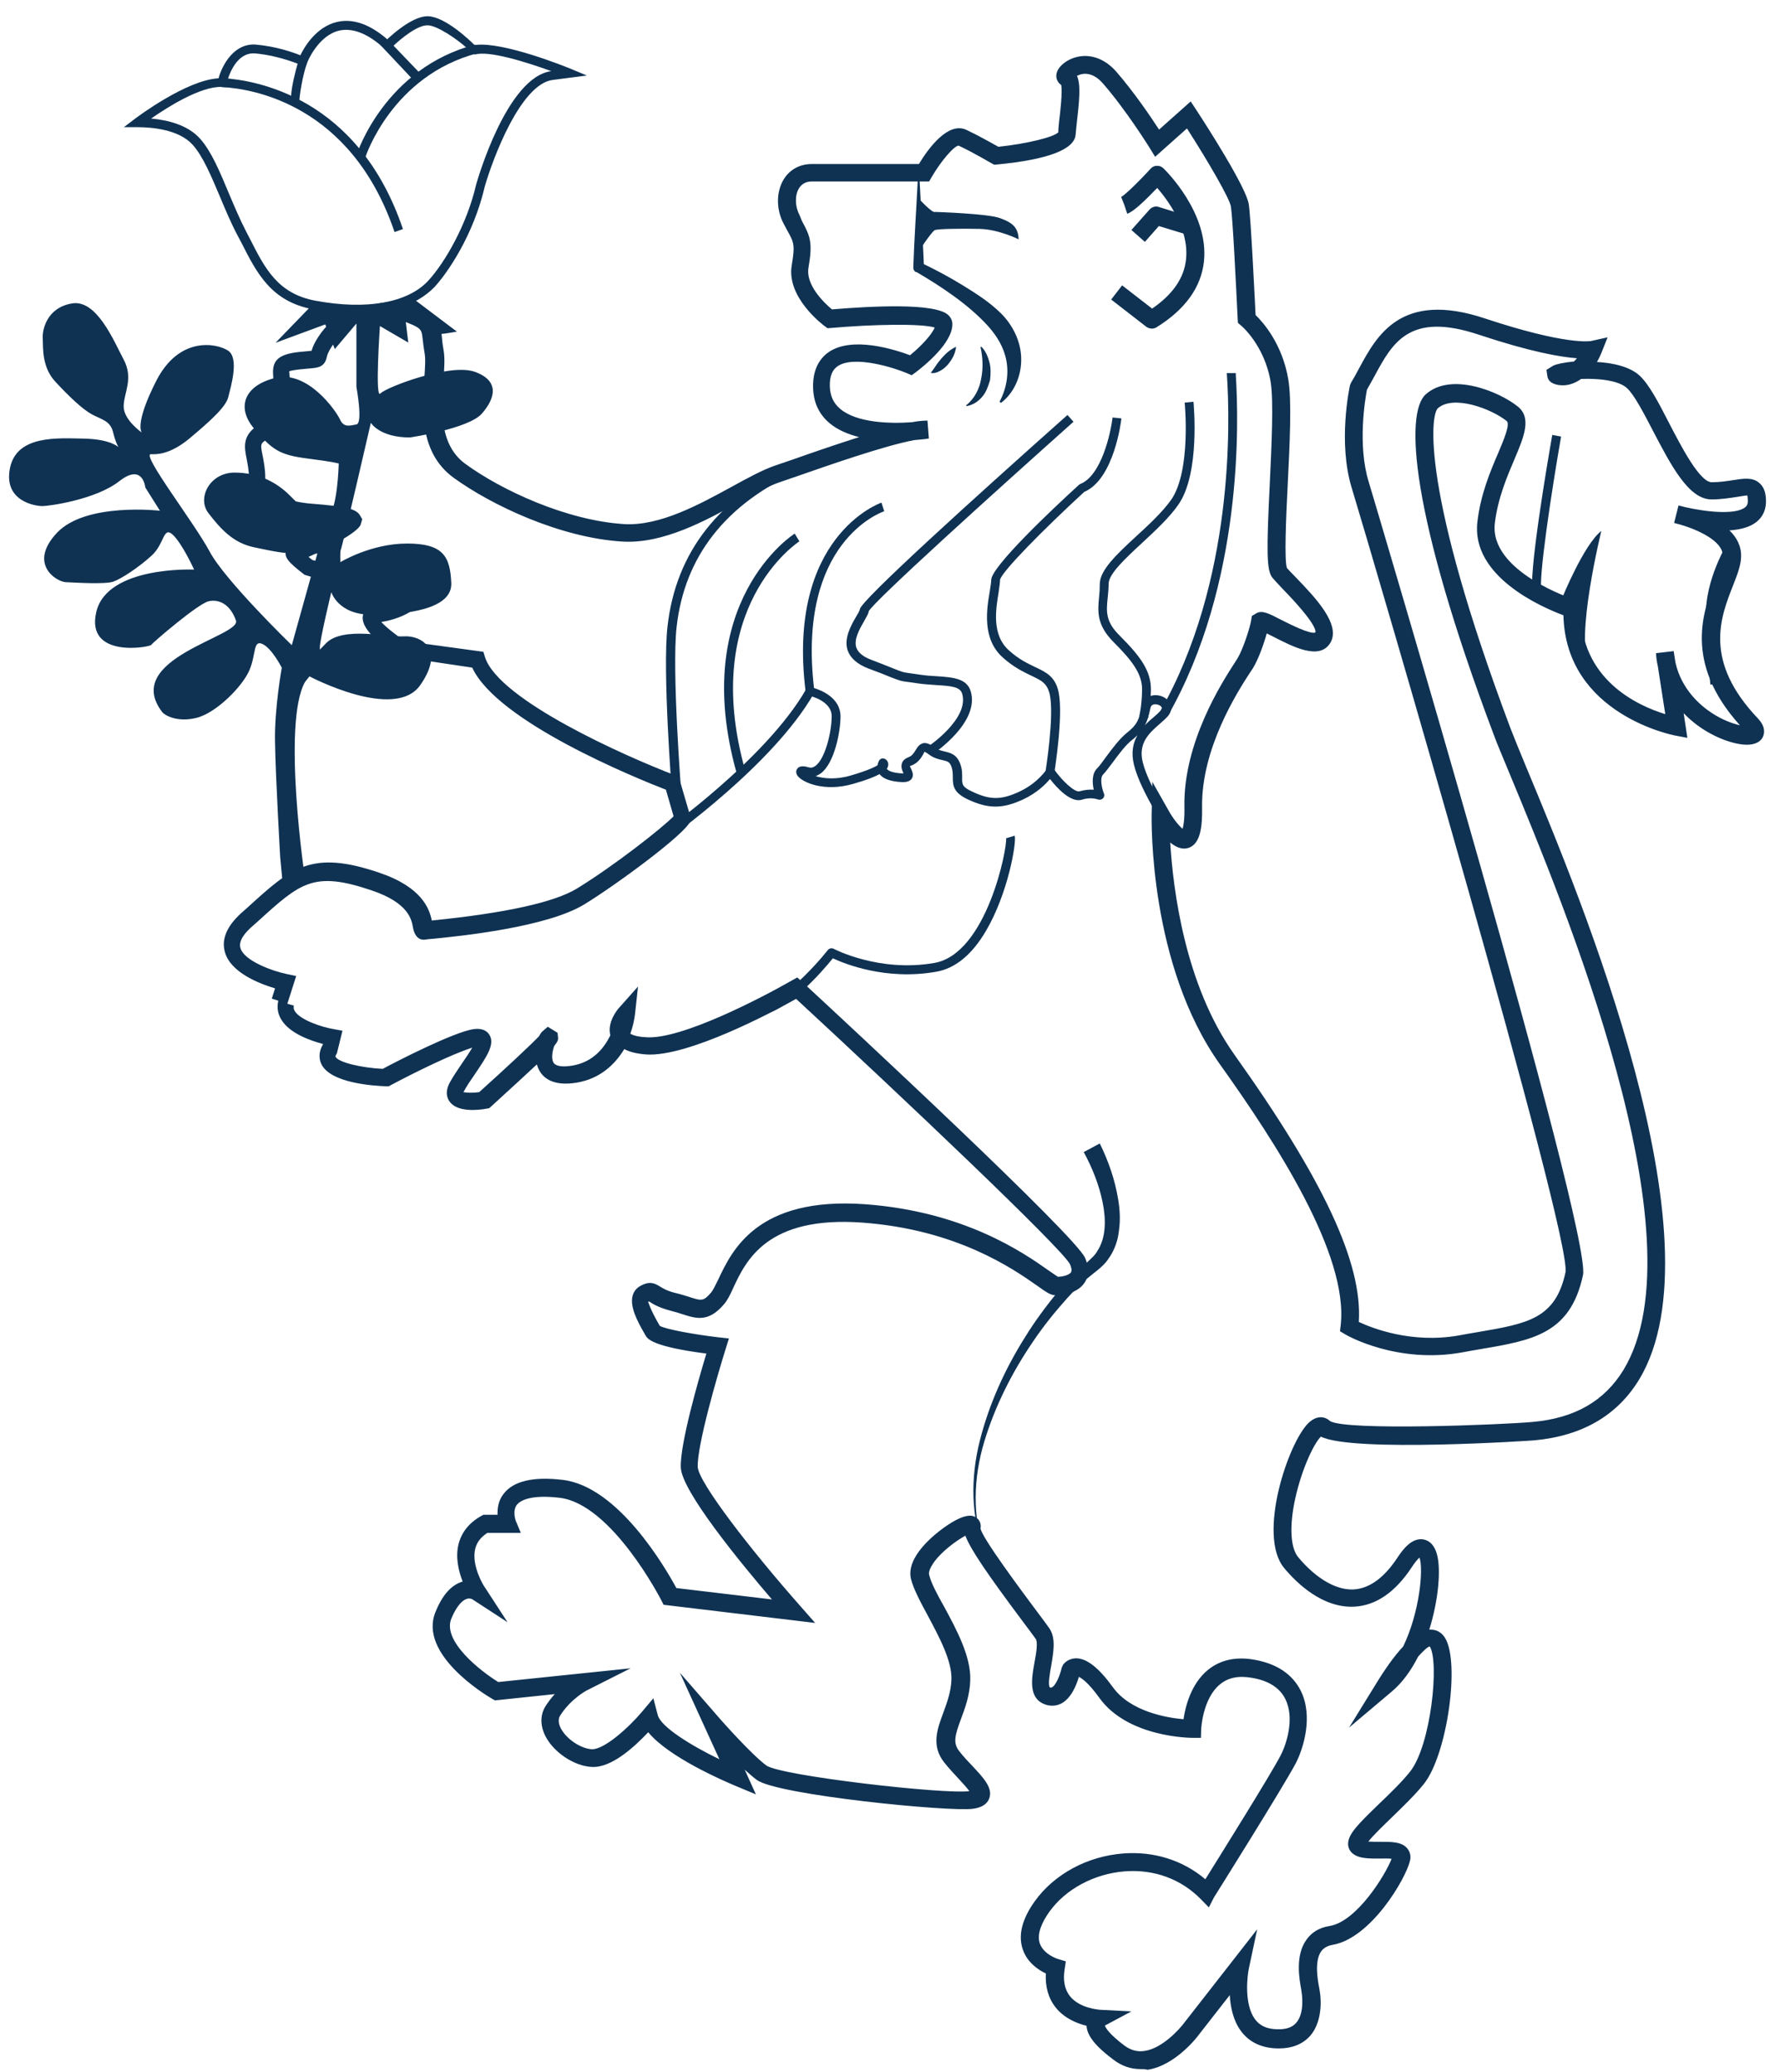 <svg width="55" height="64" viewBox="0 0 55 64" fill="none" xmlns="http://www.w3.org/2000/svg">
<path d="M13.125 28.459C13.118 28.459 13.125 28.459 13.125 28.459C13.118 28.459 13.125 28.459 13.125 28.459ZM34.14 62.564C34.162 62.636 34.277 62.83 34.744 63.182C34.938 63.326 35.146 63.383 35.369 63.347C35.908 63.268 36.439 62.686 36.597 62.471L38.846 59.59L38.595 60.768C38.53 61.055 38.444 61.91 38.774 62.363C38.911 62.55 39.105 62.65 39.363 62.672C39.672 62.701 39.909 62.643 40.046 62.485C40.333 62.169 40.218 61.537 40.218 61.529L40.204 61.436C40.154 61.156 40.01 60.416 40.362 59.92C40.527 59.683 40.764 59.539 41.081 59.489C41.921 59.353 42.805 57.916 42.999 57.413C42.898 57.398 42.747 57.406 42.639 57.406C42.302 57.406 41.986 57.413 41.785 57.24C41.706 57.169 41.655 57.068 41.655 56.96C41.648 56.658 41.957 56.349 42.604 55.724C42.934 55.408 43.308 55.049 43.566 54.726C44.22 53.907 44.479 51.313 44.177 50.853C44.112 50.868 43.983 50.983 43.818 51.169C43.602 51.593 43.336 51.967 43.013 52.24L41.684 53.361L42.596 51.881C42.755 51.629 43.035 51.198 43.358 50.853C43.861 49.812 43.99 48.475 43.861 48.109C43.811 48.152 43.732 48.238 43.624 48.403C43.114 49.179 42.517 49.589 41.849 49.625C40.865 49.675 40.068 48.899 39.679 48.432C38.839 47.419 39.809 44.545 40.434 43.949C40.7 43.697 40.951 43.755 41.095 43.891C41.569 44.2 46.419 44.006 47.353 43.92C48.66 43.805 49.58 43.273 50.169 42.304C52.619 38.244 48.287 27.855 46.663 23.94C46.433 23.38 46.246 22.948 46.146 22.668C43.574 15.843 43.408 12.754 44.055 12.179C44.838 11.482 46.318 12.093 46.893 12.552C47.338 12.905 47.087 13.494 46.799 14.176C46.569 14.715 46.282 15.383 46.189 16.159C46.009 17.661 48.631 18.516 48.66 18.523L48.854 18.587L48.847 18.796C48.797 20.994 50.629 21.806 51.455 22.058L51.225 20.578C51.196 20.448 51.175 20.319 51.168 20.175L51.714 20.111L51.771 20.47C51.958 21.296 52.54 21.792 52.892 22.022C53.23 22.244 53.546 22.352 53.761 22.402C52.001 20.448 52.633 18.846 53.014 17.876C53.129 17.589 53.222 17.345 53.23 17.172C53.251 16.712 52.439 16.353 51.915 16.202C51.821 16.181 51.757 16.159 51.728 16.152L51.864 15.613C51.893 15.62 51.965 15.635 52.066 15.663C52.719 15.814 53.625 15.908 53.919 15.671C53.97 15.635 54.013 15.577 54.005 15.441C53.998 15.275 53.984 15.304 53.977 15.304C53.941 15.304 53.761 15.333 53.632 15.354C53.431 15.383 53.179 15.426 52.885 15.426C52.181 15.426 51.642 14.392 51.067 13.292C50.787 12.754 50.499 12.2 50.277 11.992C50.011 11.741 49.357 11.683 48.854 11.705C48.653 11.848 48.416 11.934 48.15 11.891C47.949 11.855 47.834 11.769 47.812 11.618L47.784 11.424L47.992 11.295C48.093 11.245 48.33 11.194 48.631 11.166C48.667 11.137 48.696 11.101 48.725 11.065C48.208 11.029 47.281 10.864 45.7 10.34C43.552 9.621 43.028 10.584 42.474 11.611C42.395 11.755 42.316 11.899 42.237 12.035C42.187 12.301 41.935 13.738 42.295 14.895C42.367 15.124 49.199 38.065 48.912 39.387C48.524 41.197 47.36 41.398 45.743 41.671C45.564 41.7 45.37 41.736 45.176 41.772C43.178 42.131 41.627 41.255 41.562 41.212L41.404 41.118L41.425 40.939C41.677 38.755 39.421 35.291 37.697 32.877C35.498 29.795 35.584 25.341 35.584 25.154L35.606 24.148L36.102 25.025C36.231 25.262 36.418 25.499 36.54 25.6C36.569 25.506 36.605 25.312 36.597 24.917C36.561 22.934 37.761 21.073 38.156 20.463L38.243 20.326C38.429 20.01 38.63 19.349 38.659 19.162L38.681 19.026L38.825 18.939C39.004 18.846 39.191 18.939 39.593 19.148C39.837 19.27 40.484 19.601 40.642 19.536C40.664 19.485 40.649 19.234 39.629 18.185C39.493 18.041 39.378 17.919 39.313 17.84C39.133 17.61 39.133 17.021 39.234 14.952C39.291 13.752 39.356 12.387 39.263 11.805C39.076 10.663 38.35 10.052 38.343 10.052L38.25 9.973L38.243 9.851C38.192 8.816 38.092 6.754 38.034 6.381C37.998 6.137 37.344 5.009 36.676 3.967L35.692 4.843L35.52 4.563C35.512 4.549 34.787 3.385 34.075 2.573C33.896 2.365 33.695 2.271 33.501 2.279C33.407 2.286 33.336 2.314 33.278 2.343C33.4 2.616 33.35 3.119 33.271 3.802C33.257 3.945 33.242 4.067 33.235 4.161C33.199 4.613 32.387 4.93 30.814 5.08L30.72 5.088L30.641 5.045C30.634 5.045 30.059 4.7 29.621 4.499C29.485 4.499 29.075 4.973 28.788 5.468L28.709 5.605H25.088C24.908 5.605 24.771 5.677 24.685 5.82C24.556 6.036 24.563 6.374 24.7 6.632L24.779 6.826C25.037 7.301 25.116 7.487 24.98 8.278C24.894 8.816 25.483 9.37 25.706 9.556C26.92 9.456 28.888 9.348 29.298 9.729C29.384 9.808 29.427 9.908 29.427 10.016C29.427 10.598 28.565 11.295 28.299 11.496L28.17 11.59L28.019 11.525C27.631 11.36 26.395 10.965 25.885 11.309C25.713 11.424 25.634 11.626 25.641 11.927C25.648 12.222 25.749 12.452 25.964 12.631C26.474 13.062 27.509 13.091 28.177 13.041C28.364 13.005 28.529 12.991 28.658 12.991L28.701 13.544C28.68 13.551 28.508 13.573 28.249 13.594C27.322 13.767 25.605 14.37 24.613 14.715L24.089 14.895C23.751 15.009 23.313 15.247 22.853 15.505C21.797 16.087 20.482 16.806 19.225 16.727C17.335 16.612 15.202 15.62 14.009 14.751C12.953 13.975 13.046 12.653 13.111 11.69C13.133 11.374 13.154 11.08 13.118 10.9C13.089 10.735 13.075 10.598 13.061 10.483C13.025 10.146 13.025 10.131 12.378 9.887C11.573 9.585 10.884 9.822 10.323 10.598C10.137 10.857 10.108 10.979 10.094 11.044C10.022 11.338 9.828 11.36 9.562 11.381C9.483 11.389 9.382 11.396 9.253 11.41C9.066 11.432 8.973 11.453 8.937 11.467C8.937 11.489 8.944 11.518 8.944 11.547C8.958 11.712 8.98 11.963 8.851 12.287C8.757 12.524 8.743 12.675 8.736 12.804C8.721 13.091 8.671 13.307 8.247 13.573C8.039 13.702 8.046 13.731 8.111 14.054C8.146 14.241 8.197 14.471 8.197 14.772C8.197 15.426 9.461 15.541 9.519 15.548L9.612 15.556C10.69 15.642 10.999 15.714 11.121 15.915L11.193 16.037L11.142 16.209C11.049 16.446 10.122 16.942 9.533 17.201C9.569 17.23 9.612 17.265 9.648 17.294L13.212 18.343L12.953 18.666C12.917 18.71 12.601 19.076 11.782 19.212C11.926 19.37 12.213 19.601 12.515 19.802L14.936 20.132L14.986 20.297C15.41 21.627 19.354 23.372 20.842 23.94L20.971 23.99L21.352 25.291L21.323 25.37C21.201 25.743 19.031 27.338 18.054 27.934C16.897 28.639 14.239 28.912 13.363 28.998C13.255 29.005 13.19 29.012 13.161 29.019C13.018 29.048 12.824 28.998 12.759 28.639C12.716 28.394 12.615 27.884 11.487 27.503C9.691 26.893 9.289 27.259 7.967 28.459L7.773 28.631C7.579 28.804 7.363 29.055 7.428 29.278C7.536 29.68 8.434 29.997 8.851 30.083L9.152 30.147L8.879 31.002L9.08 31.06C9.066 31.125 9.073 31.175 9.109 31.232C9.282 31.505 9.928 31.721 10.302 31.785L10.582 31.836L10.41 32.533C10.388 32.569 10.359 32.619 10.367 32.64C10.46 32.82 11.2 32.985 11.825 33.014C12.242 32.791 14.038 31.864 14.649 31.785C14.929 31.75 15.065 31.864 15.123 31.965C15.302 32.252 15.037 32.64 14.677 33.172C14.548 33.359 14.419 33.546 14.332 33.711C14.325 33.718 14.325 33.725 14.318 33.733C14.419 33.754 14.62 33.761 14.807 33.733C15.582 33.036 16.409 32.267 16.66 32.001C16.696 31.929 16.732 31.879 16.768 31.85L16.926 31.714L17.228 31.9L17.242 32.037C17.249 32.102 17.249 32.152 17.127 32.303C17.077 32.432 17.019 32.691 17.106 32.827C17.177 32.935 17.386 32.964 17.688 32.913C18.32 32.806 18.665 32.375 18.859 31.979C18.751 31.563 19.096 31.16 19.139 31.117L19.714 30.471L19.62 31.333C19.599 31.498 19.556 31.706 19.477 31.929C19.548 31.972 19.692 32.023 19.958 32.037C21.043 32.123 23.564 30.801 24.455 30.291L24.635 30.191L24.786 30.327C26.194 31.627 33.242 38.172 33.529 38.855C33.688 39.229 33.608 39.48 33.508 39.624C33.271 39.976 32.761 40.005 32.61 40.005C32.459 40.005 32.337 39.918 32.035 39.703C31.295 39.185 29.564 37.978 26.647 37.763C23.701 37.547 23.047 38.941 22.659 39.775C22.559 39.997 22.473 40.17 22.365 40.292C21.89 40.845 21.517 40.73 21.093 40.594C20.985 40.558 20.87 40.522 20.727 40.486C20.367 40.392 20.188 40.285 20.08 40.213C20.073 40.206 20.058 40.199 20.051 40.199C20.044 40.199 20.037 40.206 20.023 40.213C20.044 40.227 20.066 40.4 20.375 40.931L20.389 40.953C20.583 41.061 21.459 41.219 22.192 41.305L22.523 41.341L22.422 41.664C22.171 42.462 21.531 44.667 21.56 45.314C21.582 45.781 23.177 47.85 24.707 49.582L25.188 50.128L20.504 49.567L20.439 49.438C20.425 49.409 18.909 46.456 17.292 46.262C16.373 46.155 16.071 46.356 15.97 46.478C15.827 46.672 15.934 46.959 15.934 46.966L16.093 47.347H15.058C14.857 47.477 14.735 47.635 14.684 47.836C14.555 48.367 14.965 49.014 14.972 49.014L15.683 50.106L14.591 49.395C14.591 49.395 14.512 49.352 14.411 49.388C14.318 49.423 14.131 49.546 13.944 49.998C13.664 50.695 14.857 51.622 15.396 51.953L19.484 51.529L18.147 52.204C18.14 52.204 17.645 52.463 17.314 52.98C17.242 53.088 17.249 53.224 17.328 53.382C17.501 53.713 17.939 54.007 18.284 54.029H18.298C18.686 54.029 19.433 53.353 19.843 52.865L20.188 52.455L20.324 52.973C20.418 53.339 21.352 53.914 22.228 54.338L21.007 51.665L22.257 53.102C22.264 53.109 23.191 54.165 23.68 54.532C24.154 54.855 29.197 55.43 29.952 55.322C29.873 55.214 29.729 55.056 29.614 54.934C29.47 54.776 29.312 54.611 29.176 54.438C28.766 53.921 28.96 53.404 29.147 52.901C29.262 52.585 29.384 52.261 29.398 51.881C29.42 51.299 29.018 50.559 28.666 49.898C28.428 49.459 28.227 49.079 28.148 48.77C27.983 48.087 28.888 47.383 29.169 47.182C29.865 46.686 30.074 46.823 30.153 46.866C30.268 46.938 30.325 47.074 30.297 47.211C30.347 47.505 31.575 49.151 32.042 49.776C32.222 50.013 32.358 50.2 32.423 50.293C32.631 50.595 32.552 51.026 32.481 51.45C32.445 51.644 32.373 52.046 32.438 52.118C32.473 52.132 32.488 52.125 32.502 52.118C32.631 52.053 32.761 51.723 32.804 51.514L32.847 51.421C32.912 51.327 33.048 51.227 33.242 51.22H33.249C33.58 51.22 33.953 51.514 34.385 52.111C34.931 52.872 36.066 53.059 36.569 53.102C36.626 52.714 36.798 52.01 37.323 51.579C37.704 51.27 38.185 51.162 38.753 51.263C39.45 51.385 39.931 51.708 40.19 52.218C40.585 53.009 40.276 54 40.039 54.46C39.651 55.193 37.596 58.469 37.51 58.605L37.352 58.914L37.107 58.663C36.497 58.038 35.656 57.729 34.751 57.801C33.81 57.873 32.919 58.354 32.423 59.051C32.229 59.324 32.021 59.712 32.129 60.028C32.251 60.373 32.689 60.509 32.696 60.509L32.933 60.581L32.897 60.818C32.84 61.17 32.897 61.45 33.062 61.659C33.371 62.04 33.961 62.068 33.968 62.075L34.959 62.126L34.14 62.564ZM35.232 63.908C34.938 63.908 34.665 63.814 34.406 63.62C33.86 63.211 33.587 62.88 33.573 62.571C33.285 62.499 32.897 62.349 32.624 62.011C32.394 61.724 32.294 61.371 32.315 60.955C32.085 60.847 31.741 60.617 31.604 60.215C31.453 59.784 31.575 59.281 31.971 58.727C32.574 57.887 33.594 57.334 34.708 57.248C35.656 57.176 36.547 57.456 37.244 58.045C37.761 57.212 39.263 54.812 39.572 54.216C39.751 53.871 40.01 53.073 39.715 52.477C39.543 52.132 39.198 51.909 38.681 51.823C38.271 51.751 37.948 51.816 37.697 52.024C37.158 52.463 37.115 53.404 37.115 53.411L37.107 53.677H36.849C36.77 53.677 34.844 53.662 33.968 52.441C33.637 51.981 33.429 51.837 33.336 51.794C33.264 52.039 33.106 52.448 32.797 52.614C32.631 52.7 32.445 52.707 32.265 52.635C31.769 52.434 31.877 51.837 31.963 51.356C32.014 51.09 32.078 50.724 31.999 50.616C31.934 50.523 31.798 50.343 31.626 50.113C30.498 48.605 29.988 47.857 29.829 47.433C29.564 47.577 29.09 47.915 28.838 48.281C28.737 48.432 28.687 48.561 28.709 48.64C28.766 48.885 28.96 49.251 29.176 49.632C29.564 50.35 30.002 51.162 29.98 51.895C29.966 52.362 29.822 52.75 29.693 53.095C29.513 53.583 29.434 53.835 29.643 54.093C29.772 54.259 29.916 54.41 30.052 54.553C30.404 54.927 30.677 55.229 30.57 55.538C30.476 55.811 30.16 55.854 30.059 55.868C29.348 55.969 24.017 55.444 23.385 54.977C23.277 54.898 23.148 54.783 23.011 54.661L23.356 55.423L22.702 55.15C22.329 54.992 20.662 54.273 20.03 53.504C19.627 53.928 18.902 54.618 18.277 54.575C17.738 54.546 17.113 54.129 16.854 53.627C16.682 53.289 16.689 52.951 16.869 52.678C16.955 52.549 17.048 52.427 17.142 52.326L15.295 52.52L15.216 52.477C14.979 52.34 12.924 51.09 13.456 49.79C13.664 49.273 13.937 48.964 14.275 48.856C14.282 48.856 14.289 48.849 14.296 48.849C14.174 48.54 14.067 48.109 14.167 47.699C14.261 47.326 14.498 47.031 14.871 46.823L14.936 46.787H15.374C15.367 46.593 15.396 46.349 15.561 46.14C15.863 45.745 16.473 45.601 17.386 45.709C19.103 45.91 20.561 48.425 20.899 49.05L23.852 49.402C22.896 48.288 21.064 46.061 21.036 45.328C21.007 44.61 21.582 42.613 21.826 41.808C20.145 41.592 20.008 41.348 19.951 41.255L19.922 41.204C19.692 40.809 19.455 40.357 19.548 40.019C19.584 39.89 19.663 39.789 19.778 39.724C20.066 39.559 20.224 39.631 20.396 39.739C20.489 39.796 20.612 39.875 20.885 39.94C21.036 39.976 21.172 40.019 21.287 40.055C21.682 40.184 21.733 40.199 21.977 39.918C22.034 39.846 22.113 39.688 22.192 39.523C22.616 38.625 23.392 36.958 26.726 37.195C29.794 37.418 31.618 38.69 32.394 39.236C32.509 39.315 32.631 39.401 32.689 39.437C32.876 39.43 33.041 39.372 33.091 39.3C33.134 39.236 33.091 39.121 33.062 39.049C32.804 38.546 27.803 33.812 24.599 30.852C23.888 31.254 21.251 32.655 19.965 32.569C19.685 32.547 19.462 32.497 19.29 32.403C19.002 32.877 18.543 33.316 17.831 33.438C17.07 33.567 16.761 33.28 16.639 33.014C16.617 32.971 16.603 32.921 16.588 32.877C16.272 33.172 15.82 33.589 15.173 34.178L15.116 34.228L15.037 34.243C14.771 34.293 14.131 34.358 13.894 34.027C13.808 33.912 13.743 33.711 13.909 33.416C14.009 33.237 14.146 33.036 14.282 32.834C14.376 32.698 14.505 32.511 14.591 32.36C13.988 32.547 12.788 33.136 12.076 33.517L12.012 33.553H11.94C11.545 33.538 10.23 33.459 9.935 32.877C9.878 32.763 9.813 32.54 9.979 32.26V32.245C9.598 32.145 8.958 31.922 8.7 31.505C8.585 31.326 8.549 31.117 8.599 30.909L8.398 30.844L8.499 30.528C8.017 30.384 7.119 30.04 6.947 29.4C6.839 29.005 7.011 28.603 7.457 28.2L7.651 28.028C9.001 26.799 9.619 26.239 11.724 26.957C13.039 27.403 13.269 28.071 13.341 28.43C13.348 28.43 13.355 28.43 13.363 28.43C15.626 28.2 17.127 27.87 17.824 27.446C18.974 26.742 20.475 25.564 20.813 25.212L20.576 24.392C19.635 24.026 15.367 22.295 14.591 20.621L12.328 20.283C11.516 19.759 11.142 19.327 11.214 19.004C11.236 18.896 11.329 18.702 11.674 18.659C11.847 18.638 11.983 18.602 12.105 18.566L9.411 17.754C8.886 17.352 8.772 17.201 8.843 17L8.908 16.813L9.131 16.806C9.246 16.77 9.928 16.432 10.367 16.181C10.094 16.145 9.77 16.116 9.627 16.109L9.526 16.102C8.678 16.03 7.694 15.642 7.694 14.78C7.694 14.535 7.651 14.341 7.622 14.176C7.55 13.817 7.471 13.443 8.003 13.113C8.218 12.976 8.218 12.955 8.233 12.782C8.24 12.624 8.254 12.409 8.384 12.093C8.463 11.891 8.448 11.748 8.441 11.611C8.398 11.13 8.599 10.943 9.246 10.871C9.382 10.857 9.483 10.85 9.562 10.842C9.583 10.842 9.605 10.835 9.627 10.835C9.662 10.713 9.734 10.541 9.921 10.282C10.431 9.578 11.193 9.47 11.782 9.362C12.048 9.312 12.335 9.269 12.623 9.384C13.492 9.715 13.607 9.894 13.657 10.447C13.664 10.548 13.679 10.67 13.707 10.821C13.75 11.065 13.729 11.381 13.7 11.748C13.636 12.631 13.564 13.723 14.368 14.32C15.496 15.146 17.515 16.08 19.29 16.188C20.389 16.253 21.617 15.577 22.616 15.031C23.126 14.751 23.564 14.514 23.938 14.384L24.463 14.205C25.174 13.953 25.892 13.709 26.546 13.501C26.209 13.415 25.892 13.285 25.641 13.077C25.303 12.797 25.131 12.423 25.124 11.963C25.109 11.345 25.382 11.029 25.612 10.871C26.345 10.376 27.652 10.799 28.119 10.972C28.464 10.692 28.795 10.332 28.881 10.117C28.479 9.988 26.956 10.016 25.67 10.131L25.569 10.138L25.483 10.074C25.433 10.038 24.297 9.19 24.463 8.199C24.57 7.559 24.535 7.494 24.319 7.107L24.211 6.905C23.981 6.467 23.981 5.935 24.211 5.547C24.398 5.239 24.707 5.066 25.088 5.066H28.393C28.694 4.57 29.298 3.751 29.858 4.01C30.225 4.182 30.67 4.434 30.85 4.534C31.726 4.441 32.581 4.233 32.703 4.082C32.696 4.032 32.711 3.902 32.725 3.751C32.761 3.471 32.833 2.832 32.789 2.623C32.703 2.566 32.646 2.472 32.639 2.365C32.624 2.128 32.868 1.912 33.113 1.812C33.587 1.618 34.104 1.768 34.492 2.214C35.024 2.825 35.548 3.593 35.814 4.003L36.791 3.133L36.971 3.406C37.23 3.802 38.516 5.792 38.587 6.316C38.652 6.762 38.767 9.168 38.796 9.729C39.033 9.959 39.629 10.634 39.809 11.733C39.917 12.38 39.852 13.709 39.787 15.002C39.737 15.987 39.679 17.33 39.766 17.546C39.802 17.589 39.909 17.697 40.032 17.826C40.635 18.451 41.461 19.306 41.095 19.873C40.757 20.391 39.974 19.988 39.342 19.665C39.277 19.636 39.205 19.593 39.141 19.564C39.054 19.881 38.889 20.348 38.717 20.635C38.695 20.671 38.659 20.721 38.616 20.786C38.243 21.361 37.115 23.114 37.143 24.931C37.151 25.499 37.107 26.088 36.698 26.196C36.511 26.246 36.324 26.16 36.159 26.023C36.245 27.453 36.605 30.413 38.142 32.576C40.901 36.448 42.101 39.013 41.986 40.831C42.402 41.025 43.617 41.506 45.075 41.248C45.276 41.212 45.463 41.176 45.65 41.147C47.202 40.881 48.064 40.737 48.373 39.293C48.552 38.108 42.417 17.201 41.77 15.081C41.332 13.666 41.698 11.97 41.713 11.899L41.749 11.812C41.835 11.676 41.914 11.525 42 11.367C42.546 10.354 43.3 8.975 45.887 9.837C48.416 10.677 49.149 10.534 49.156 10.534L49.673 10.419L49.479 10.907C49.443 10.993 49.4 11.087 49.343 11.18C49.853 11.209 50.377 11.331 50.672 11.611C50.959 11.884 51.247 12.43 51.57 13.062C51.951 13.795 52.518 14.895 52.892 14.895C53.143 14.895 53.359 14.859 53.553 14.83C53.869 14.78 54.142 14.736 54.35 14.909C54.487 15.017 54.559 15.189 54.566 15.433C54.58 15.721 54.48 15.958 54.271 16.123C54.063 16.288 53.761 16.36 53.438 16.382C53.661 16.597 53.812 16.87 53.797 17.208C53.79 17.474 53.675 17.761 53.546 18.092C53.158 19.076 52.633 20.419 54.314 22.187C54.573 22.46 54.516 22.668 54.465 22.776C54.386 22.92 54.171 23.078 53.646 22.963C53.158 22.855 52.526 22.553 52.023 22.029L52.138 22.79L51.757 22.718C51.721 22.711 48.38 22.072 48.308 19.004C47.633 18.753 45.449 17.804 45.65 16.116C45.75 15.261 46.052 14.55 46.297 13.982C46.469 13.573 46.67 13.098 46.555 13.005C46.081 12.624 44.91 12.186 44.428 12.61C44.199 12.825 43.904 15.132 46.67 22.489C46.778 22.769 46.95 23.193 47.18 23.746C48.84 27.726 53.244 38.309 50.65 42.605C49.975 43.719 48.89 44.351 47.41 44.488C47.353 44.495 41.785 44.868 40.815 44.373C40.621 44.552 40.233 45.321 40.017 46.305C39.837 47.139 39.873 47.807 40.111 48.094C40.369 48.41 41.059 49.129 41.828 49.093C42.309 49.064 42.762 48.741 43.171 48.123C43.351 47.85 43.624 47.491 43.976 47.548C44.12 47.57 44.306 47.67 44.4 48.008C44.529 48.468 44.45 49.416 44.163 50.336C44.184 50.336 44.199 50.329 44.22 50.336C44.393 50.336 44.543 50.422 44.644 50.58C45.125 51.327 44.716 54.201 43.997 55.099C43.717 55.451 43.322 55.825 42.984 56.155C42.74 56.392 42.424 56.694 42.28 56.881C42.388 56.888 42.532 56.888 42.632 56.888C42.984 56.888 43.315 56.881 43.487 57.097C43.574 57.204 43.602 57.341 43.566 57.477C43.437 58.031 42.359 59.87 41.174 60.071C41.016 60.1 40.901 60.164 40.822 60.272C40.606 60.581 40.721 61.177 40.757 61.371C40.772 61.443 40.779 61.494 40.779 61.515C40.786 61.515 40.937 62.377 40.47 62.895C40.204 63.182 39.823 63.304 39.32 63.261C38.896 63.218 38.566 63.038 38.336 62.722C38.106 62.406 38.02 61.996 37.998 61.623L37.05 62.837C37.028 62.873 36.339 63.793 35.462 63.929C35.376 63.908 35.304 63.908 35.232 63.908Z" fill="#0F3253"/>
<path d="M33.982 35.318C34.255 35.872 34.449 36.439 34.55 37.043C34.6 37.344 34.622 37.66 34.578 37.977C34.55 38.293 34.442 38.616 34.248 38.882C34.155 39.026 34.032 39.133 33.91 39.234C33.788 39.334 33.688 39.406 33.58 39.5C33.371 39.687 33.17 39.88 32.976 40.096C32.596 40.52 32.236 40.965 31.913 41.447C31.266 42.395 30.742 43.437 30.411 44.536C30.081 45.635 30.031 46.842 30.433 47.942C29.988 46.864 29.988 45.635 30.275 44.5C30.562 43.365 31.051 42.287 31.676 41.296C31.985 40.793 32.337 40.326 32.711 39.866C32.904 39.644 33.106 39.428 33.321 39.22C33.429 39.126 33.566 39.018 33.659 38.925C33.752 38.839 33.846 38.753 33.903 38.645C34.183 38.228 34.176 37.653 34.068 37.129C33.961 36.597 33.745 36.058 33.486 35.584L33.982 35.318Z" fill="#0F3253"/>
<path d="M23.399 31.352C23.37 31.352 23.342 31.352 23.313 31.345L23.342 31.072C23.995 31.143 25.181 29.85 25.583 29.34C25.626 29.29 25.698 29.276 25.756 29.304C25.77 29.311 27.164 30.044 28.874 29.742C30.497 29.455 31.13 26.172 31.087 25.892L31.352 25.812C31.417 26.006 31.151 27.594 30.462 28.758C30.03 29.491 29.513 29.915 28.924 30.015C27.372 30.288 26.101 29.771 25.734 29.599C25.411 30.001 24.247 31.352 23.399 31.352Z" fill="#0F3253"/>
<path d="M35.591 10.15C35.534 10.15 35.469 10.129 35.419 10.093L34.334 9.252L34.672 8.814L35.599 9.532C36.238 9.094 36.59 8.584 36.647 8.009C36.748 7.082 36.094 6.192 35.757 5.804C35.404 6.17 35.024 6.544 34.83 6.601L34.657 6.077L34.743 6.342L34.643 6.084C34.758 6.026 35.211 5.588 35.555 5.207C35.606 5.15 35.678 5.121 35.749 5.121C35.843 5.121 35.893 5.15 35.95 5.2C36.008 5.258 37.359 6.572 37.201 8.074C37.114 8.879 36.619 9.561 35.728 10.114C35.692 10.136 35.642 10.15 35.591 10.15Z" fill="#0F3253"/>
<path d="M35.376 7.471L34.959 7.104L35.52 6.472C35.592 6.393 35.706 6.357 35.807 6.393L36.82 6.709L36.655 7.241L35.807 6.982L35.376 7.471Z" fill="#0F3253"/>
<path d="M28.414 5.568C28.457 6.466 28.515 7.364 28.55 8.263L28.464 8.119C28.902 8.327 29.319 8.55 29.729 8.801C30.138 9.053 30.555 9.312 30.921 9.671C31.288 10.03 31.554 10.554 31.554 11.093C31.561 11.625 31.324 12.149 30.928 12.444L30.885 12.408C31.108 11.991 31.173 11.539 31.094 11.129C31.015 10.72 30.799 10.368 30.512 10.052C29.916 9.405 29.111 8.866 28.313 8.399L28.299 8.406C28.249 8.378 28.22 8.32 28.22 8.27C28.249 7.372 28.313 6.474 28.357 5.576H28.414V5.568Z" fill="#0F3253"/>
<path d="M29.542 10.711C29.52 10.927 29.419 11.099 29.297 11.25C29.233 11.322 29.161 11.393 29.067 11.444C28.981 11.494 28.873 11.544 28.759 11.516C28.83 11.429 28.873 11.357 28.924 11.286C28.974 11.207 29.032 11.142 29.089 11.07C29.211 10.934 29.34 10.804 29.542 10.711Z" fill="#0F3253"/>
<path d="M30.325 10.711C30.462 10.847 30.526 11.02 30.576 11.2C30.62 11.379 30.612 11.559 30.591 11.745C30.533 11.925 30.476 12.112 30.347 12.256C30.224 12.406 30.052 12.514 29.865 12.543L29.851 12.521C30.11 12.313 30.267 12.011 30.318 11.688C30.383 11.372 30.368 11.034 30.296 10.718L30.325 10.711Z" fill="#0F3253"/>
<path d="M28.385 6.129C28.385 6.129 28.816 6.603 28.895 6.546C28.895 6.546 30.541 6.596 30.907 6.74C31.273 6.876 31.46 7.013 31.475 7.393C31.475 7.393 30.864 7.084 30.268 7.07C29.671 7.056 28.982 7.07 28.888 7.106C28.795 7.142 28.378 7.774 28.378 7.774V6.129H28.385Z" fill="#0F3253"/>
<path d="M20.77 24.587C20.755 24.428 20.468 20.707 20.626 19.342C20.885 17.057 22.214 15.361 24.577 14.291L24.692 14.543C22.422 15.563 21.15 17.186 20.906 19.37C20.755 20.707 21.05 24.522 21.057 24.558L20.77 24.587Z" fill="#0F3253"/>
<path d="M22.76 23.875C21.28 18.587 24.52 16.497 24.556 16.482L24.7 16.72C24.671 16.741 21.603 18.731 23.026 23.803L22.76 23.875Z" fill="#0F3253"/>
<path d="M35.699 21.754C35.692 21.754 35.685 21.754 35.67 21.754C35.606 21.762 35.563 21.797 35.548 21.869C35.498 22.092 35.455 22.257 35.376 22.401C35.462 22.308 35.563 22.221 35.649 22.149C35.728 22.085 35.792 22.02 35.857 21.956C35.915 21.891 35.9 21.862 35.893 21.848C35.872 21.797 35.785 21.754 35.699 21.754ZM36.195 25.864C36.159 25.806 35.246 24.477 35.038 23.622C34.945 23.242 35.009 22.947 35.146 22.71C35.096 22.76 35.045 22.803 34.981 22.854C34.779 23.012 34.571 23.292 34.392 23.536C34.269 23.694 34.169 23.838 34.083 23.924C33.982 24.025 34.039 24.334 34.111 24.513C34.133 24.564 34.118 24.628 34.075 24.664C34.032 24.7 33.975 24.714 33.925 24.693C33.917 24.693 33.716 24.607 33.429 24.7C33.091 24.808 32.653 24.334 32.444 24.061C32.301 24.233 32.028 24.499 31.611 24.693C30.972 24.987 30.541 24.987 29.908 24.693C29.47 24.485 29.441 24.283 29.441 24.017C29.441 23.917 29.441 23.816 29.405 23.701C29.348 23.529 29.283 23.515 29.125 23.479C28.996 23.45 28.838 23.414 28.666 23.277C28.594 23.227 28.565 23.22 28.565 23.22C28.565 23.227 28.536 23.27 28.522 23.306C28.457 23.414 28.364 23.572 28.148 23.651C28.119 23.658 28.112 23.666 28.112 23.666C28.119 23.673 28.141 23.723 28.155 23.752C28.191 23.838 28.242 23.946 28.17 24.053C28.091 24.168 27.918 24.168 27.739 24.147C27.466 24.118 27.272 24.039 27.178 23.91C27.02 23.996 26.769 24.097 26.359 24.212C25.468 24.47 24.793 24.168 24.642 23.96C24.57 23.852 24.613 23.766 24.635 23.744C24.721 23.622 24.915 23.68 24.987 23.701C25.059 23.723 25.123 23.709 25.195 23.658C25.504 23.428 25.698 22.595 25.698 22.121C25.698 21.639 25.009 21.489 25.001 21.489C24.944 21.474 24.901 21.431 24.894 21.374C24.29 16.56 27.207 15.533 27.236 15.525L27.322 15.791C27.214 15.827 24.628 16.754 25.152 21.252C25.389 21.323 25.971 21.56 25.971 22.128C25.971 22.581 25.792 23.565 25.361 23.888C25.31 23.924 25.253 23.953 25.203 23.974C25.454 24.046 25.828 24.089 26.287 23.953C26.805 23.802 27.027 23.694 27.114 23.637C27.128 23.558 27.157 23.507 27.164 23.493C27.185 23.457 27.214 23.436 27.25 23.428C27.286 23.421 27.329 23.428 27.358 23.45C27.408 23.479 27.459 23.55 27.444 23.644C27.437 23.673 27.43 23.709 27.401 23.744C27.422 23.78 27.502 23.852 27.775 23.881C27.839 23.888 27.89 23.888 27.918 23.888C27.918 23.881 27.918 23.881 27.911 23.874C27.875 23.788 27.825 23.68 27.875 23.558C27.904 23.486 27.969 23.428 28.062 23.392C28.184 23.349 28.234 23.263 28.292 23.17C28.342 23.084 28.407 22.983 28.529 22.954C28.644 22.933 28.766 23.005 28.838 23.062C28.967 23.163 29.082 23.184 29.197 23.213C29.369 23.256 29.571 23.299 29.678 23.615C29.736 23.78 29.729 23.917 29.729 24.025C29.729 24.219 29.722 24.305 30.038 24.449C30.591 24.714 30.936 24.714 31.503 24.449C32.071 24.183 32.337 23.766 32.337 23.766C32.358 23.723 32.401 23.701 32.452 23.701C32.502 23.701 32.545 23.723 32.567 23.759C32.825 24.125 33.213 24.485 33.357 24.441C33.529 24.391 33.68 24.384 33.795 24.391C33.752 24.19 33.731 23.903 33.896 23.737C33.968 23.666 34.068 23.529 34.176 23.378C34.37 23.119 34.586 22.825 34.815 22.638C35.132 22.387 35.189 22.25 35.29 21.805C35.333 21.618 35.469 21.496 35.649 21.474C35.85 21.453 36.066 21.553 36.152 21.718C36.224 21.855 36.188 22.013 36.066 22.142C36.001 22.214 35.922 22.279 35.843 22.351C35.505 22.645 35.16 22.954 35.311 23.55C35.512 24.355 36.418 25.692 36.432 25.706L36.195 25.864Z" fill="#0F3253"/>
<path d="M28.831 23.286L28.68 23.056C28.694 23.049 29.959 22.194 29.729 21.425C29.664 21.217 29.413 21.188 28.931 21.16C28.759 21.145 28.565 21.138 28.371 21.109L28.119 21.073C27.825 21.038 27.818 21.03 27.466 20.894C27.329 20.836 27.128 20.757 26.833 20.649C26.496 20.52 26.28 20.333 26.194 20.096C26.065 19.723 26.294 19.32 26.453 19.047C26.503 18.968 26.568 18.853 26.568 18.817C26.604 18.544 30.074 15.405 32.983 12.818L33.17 13.027C30.72 15.211 27.006 18.566 26.841 18.882C26.841 18.947 26.776 19.047 26.697 19.191C26.56 19.428 26.374 19.752 26.46 20.003C26.517 20.161 26.675 20.29 26.934 20.384C27.236 20.499 27.43 20.578 27.573 20.635C27.897 20.765 27.897 20.765 28.155 20.8L28.407 20.836C28.601 20.865 28.78 20.879 28.953 20.887C29.449 20.922 29.872 20.951 29.995 21.354C30.275 22.309 28.888 23.243 28.831 23.286Z" fill="#0F3253"/>
<path d="M32.581 23.858L32.308 23.815C32.308 23.801 32.581 22.119 32.437 21.451C32.358 21.107 32.186 21.02 31.863 20.869C31.625 20.754 31.324 20.611 30.993 20.316C30.332 19.734 30.49 18.807 30.584 18.254C30.605 18.11 30.627 17.988 30.627 17.916C30.62 17.514 32.516 15.725 33.335 14.978C33.35 14.964 33.364 14.957 33.379 14.949C34.032 14.691 34.32 13.376 34.377 12.895L34.65 12.923C34.643 13.002 34.427 14.798 33.501 15.194C32.251 16.343 30.943 17.665 30.9 17.909C30.9 18.003 30.878 18.125 30.857 18.29C30.77 18.815 30.634 19.612 31.18 20.093C31.482 20.366 31.748 20.489 31.985 20.604C32.322 20.762 32.61 20.898 32.71 21.38C32.861 22.105 32.588 23.786 32.581 23.858Z" fill="#0F3253"/>
<path d="M35.469 22.186L35.203 22.114C35.203 22.114 35.282 21.813 35.289 21.31C35.297 20.821 34.988 20.412 34.413 19.837C33.881 19.305 33.917 18.889 33.96 18.443C33.975 18.314 33.982 18.185 33.982 18.041C33.982 17.61 34.499 17.128 35.096 16.575C35.505 16.202 35.929 15.806 36.195 15.426C36.805 14.535 36.611 12.459 36.604 12.437L36.877 12.408C36.884 12.494 37.086 14.607 36.417 15.577C36.137 15.986 35.699 16.388 35.282 16.776C34.779 17.243 34.255 17.725 34.255 18.034C34.255 18.185 34.24 18.328 34.226 18.465C34.183 18.889 34.154 19.198 34.6 19.636C35.232 20.268 35.57 20.721 35.562 21.31C35.555 21.856 35.469 22.172 35.469 22.186Z" fill="#0F3253"/>
<path d="M36.08 22.121L35.843 21.984C38.142 17.961 38.005 13.018 37.912 11.602C37.912 11.559 37.905 11.531 37.905 11.523H38.185H38.048H38.185V11.588C38.278 13.018 38.415 18.033 36.08 22.121Z" fill="#0F3253"/>
<path d="M20.561 25.979L20.403 25.756C20.439 25.734 23.679 23.442 24.908 21.287L25.145 21.424C23.888 23.622 20.698 25.878 20.561 25.979Z" fill="#0F3253"/>
<path d="M12.148 1.422L12.91 2.277C13.219 1.975 14.009 1.594 14.404 1.465C14.124 1.213 13.513 0.789 13.219 0.782C12.91 0.768 12.407 1.177 12.148 1.422ZM12.845 2.55L11.753 1.386L11.846 1.328C11.932 1.242 12.673 0.502 13.211 0.502H13.233C13.772 0.524 14.54 1.271 14.627 1.357L14.792 1.522L14.569 1.587C13.973 1.766 13.082 2.126 12.967 2.37L12.845 2.55Z" fill="#0F3253"/>
<path d="M11.02 9.683C10.517 9.683 10.036 9.618 9.677 9.554C8.383 9.317 7.938 8.44 7.464 7.506L7.342 7.276C7.14 6.895 6.968 6.486 6.803 6.091C6.53 5.444 6.271 4.826 5.955 4.474C5.531 4 4.698 3.928 4.238 3.928H3.828L4.159 3.677C4.224 3.626 5.761 2.47 6.752 2.419C6.875 1.981 7.248 1.32 7.916 1.378C8.534 1.435 9.052 1.615 9.281 1.708C9.411 1.435 9.777 0.832 10.402 0.681C10.898 0.559 11.437 0.745 11.997 1.241L13.017 2.304L12.816 2.498L11.81 1.442C11.329 1.018 10.869 0.853 10.474 0.947C9.82 1.105 9.49 1.931 9.49 1.938L9.44 2.075L9.303 2.01C9.296 2.01 8.664 1.723 7.895 1.651C7.219 1.586 7.004 2.57 7.004 2.577L6.982 2.692L6.867 2.685C6.206 2.656 5.186 3.303 4.669 3.662C5.172 3.705 5.804 3.856 6.185 4.287C6.53 4.675 6.796 5.308 7.076 5.983C7.241 6.371 7.413 6.78 7.607 7.154L7.73 7.391C8.189 8.296 8.585 9.072 9.748 9.288C11.329 9.582 12.594 9.352 13.226 8.677C13.743 8.117 14.426 6.946 14.713 5.696C14.756 5.552 15.661 2.383 17.034 2.197C16.258 1.916 15.094 1.55 14.663 1.687L14.576 1.421C14.627 1.406 14.655 1.392 14.72 1.385C15.575 1.299 17.429 2.039 17.651 2.132L18.133 2.333L17.07 2.47C16.085 2.606 15.23 4.891 14.979 5.76C14.634 7.247 13.844 8.411 13.427 8.864C12.809 9.503 11.875 9.683 11.02 9.683Z" fill="#0F3253"/>
<path d="M12.191 7.168C10.855 3.224 7.794 2.743 6.889 2.692C6.86 2.692 6.846 2.692 6.839 2.685L6.882 2.412L6.86 2.549L6.875 2.412C7.859 2.47 11.063 2.973 12.45 7.075L12.191 7.168Z" fill="#0F3253"/>
<path d="M11.293 4.847L11.027 4.761C11.034 4.732 11.897 2.103 14.684 1.377L14.756 1.643C12.119 2.333 11.3 4.826 11.293 4.847Z" fill="#0F3253"/>
<path d="M9.612 9.453L8.513 10.588L10.05 10.02L10.345 10.782L11.013 9.992V11.953C11.013 11.953 11.221 13.074 11.013 13.11C10.805 13.146 10.625 13.217 10.503 12.952C10.381 12.686 9.504 11.428 8.506 11.673C7.507 11.917 7.313 12.621 7.859 13.246C8.398 13.879 8.628 14.051 9.476 14.159C10.323 14.266 10.467 14.317 10.467 14.317C10.467 14.317 10.431 15.84 10.101 15.976C9.77 16.113 9.31 15.66 8.944 15.294C8.578 14.927 8.017 14.597 7.248 14.597C6.48 14.597 6.077 15.387 6.444 15.854C6.81 16.328 7.198 16.767 7.845 16.903C8.491 17.04 8.772 17.097 9.21 17.097H9.806L9.016 19.928C9.016 19.928 6.954 17.93 6.48 17.04C6.005 16.149 4.36 14.029 4.662 14.029C4.784 14.029 5.222 14.08 5.883 13.519C6.551 12.959 6.983 12.556 7.054 12.262C7.126 11.967 7.406 11.055 7.04 10.825C6.674 10.595 5.538 10.387 4.834 11.752C4.137 13.117 4.382 13.361 4.382 13.361C4.382 13.361 3.821 12.973 3.821 12.556C3.821 12.14 4.137 11.701 3.821 11.105C3.505 10.509 2.981 9.23 2.212 9.374C1.443 9.51 1.3 10.193 1.321 10.459C1.335 10.724 1.285 11.335 1.709 11.788C2.126 12.24 2.55 12.643 2.844 12.801C3.139 12.959 3.405 12.995 3.491 13.34C3.577 13.692 3.663 13.814 3.663 13.814C3.663 13.814 3.433 13.569 2.614 13.548C1.795 13.534 0.516 13.426 0.308 14.46C0.1 15.495 1.113 15.632 1.307 15.632C1.501 15.632 2.952 15.438 3.685 14.863C4.418 14.288 4.49 15.057 4.49 15.057L4.942 15.775C4.942 15.775 2.65 15.509 1.759 16.458C0.869 17.406 1.723 17.959 2.025 17.981C2.32 17.995 3.247 18.053 3.498 17.966C3.742 17.88 4.252 17.55 4.669 17.176C5.086 16.81 5.036 16.249 5.33 16.508C5.625 16.774 5.998 17.593 5.998 17.593C5.998 17.593 3.304 17.471 2.974 18.908C2.643 20.345 4.619 19.992 4.669 19.921C4.719 19.849 6.12 18.642 6.451 18.57C6.781 18.498 7.119 18.678 7.291 19.166C7.464 19.655 3.742 20.337 5.014 21.997C5.079 22.083 5.467 22.328 6.084 22.169C6.695 22.011 7.5 21.192 7.708 20.697C7.917 20.208 7.816 19.755 8.111 19.892C8.405 20.028 8.707 20.625 8.707 20.625C8.707 20.625 8.477 21.882 8.498 22.917C8.513 23.951 8.657 26.466 8.657 26.466L8.728 27.22L9.425 27.148C9.425 27.148 8.707 22.335 9.425 21.063L9.562 20.891C9.562 20.891 12.206 22.292 12.989 21.156C13.779 20.021 12.975 19.619 12.479 19.655C11.99 19.691 10.604 19.339 10.079 19.863C9.555 20.388 9.921 20.143 9.885 20.021C9.849 19.899 10.237 18.29 10.237 18.29C10.237 18.29 10.445 18.987 11.48 18.987C12.515 18.987 13.98 18.829 13.944 18.01C13.909 17.191 13.7 16.788 12.579 16.788C11.459 16.788 10.517 17.363 10.517 17.363C10.517 17.363 10.503 17.032 10.532 16.975C10.568 16.925 11.459 13.059 11.459 13.059C11.459 13.059 11.724 13.512 12.665 13.512C12.665 13.512 14.469 13.246 14.886 12.779C15.302 12.305 15.446 11.766 14.677 11.486C13.909 11.206 11.933 11.96 11.753 12.154C11.581 12.348 11.739 10.071 11.739 10.071L12.615 10.581L12.529 9.862C12.529 9.862 13.542 10.315 13.628 10.315C13.714 10.315 14.117 10.243 14.117 10.243L12.68 9.158L11.329 9.525L9.612 9.453Z" fill="#0F3253"/>
<path d="M9.059 3.232C8.836 3.11 9.253 1.766 9.26 1.752L9.519 1.845C9.332 2.355 9.253 3.002 9.253 3.081L9.124 3.088L9.059 3.232Z" fill="#0F3253"/>
<path d="M47.367 18.369C47.194 17.881 47.834 14.174 47.963 13.434L48.236 13.484C47.942 15.165 47.518 17.953 47.633 18.276L47.367 18.369Z" fill="#0F3253"/>
<path d="M49.479 16.4C49.479 16.4 48.653 19.763 49.113 20.532L48.272 18.462C48.272 18.462 48.94 16.817 49.479 16.4Z" fill="#0F3253"/>
<path d="M52.849 21.145C52.849 21.138 52.748 20.175 52.712 19.062C52.669 17.905 53.387 16.755 53.416 16.705L53.675 16.87C53.668 16.878 52.985 17.991 53.021 19.054C53.057 20.161 53.157 21.109 53.157 21.116L52.849 21.145Z" fill="#0F3253"/>
</svg>
